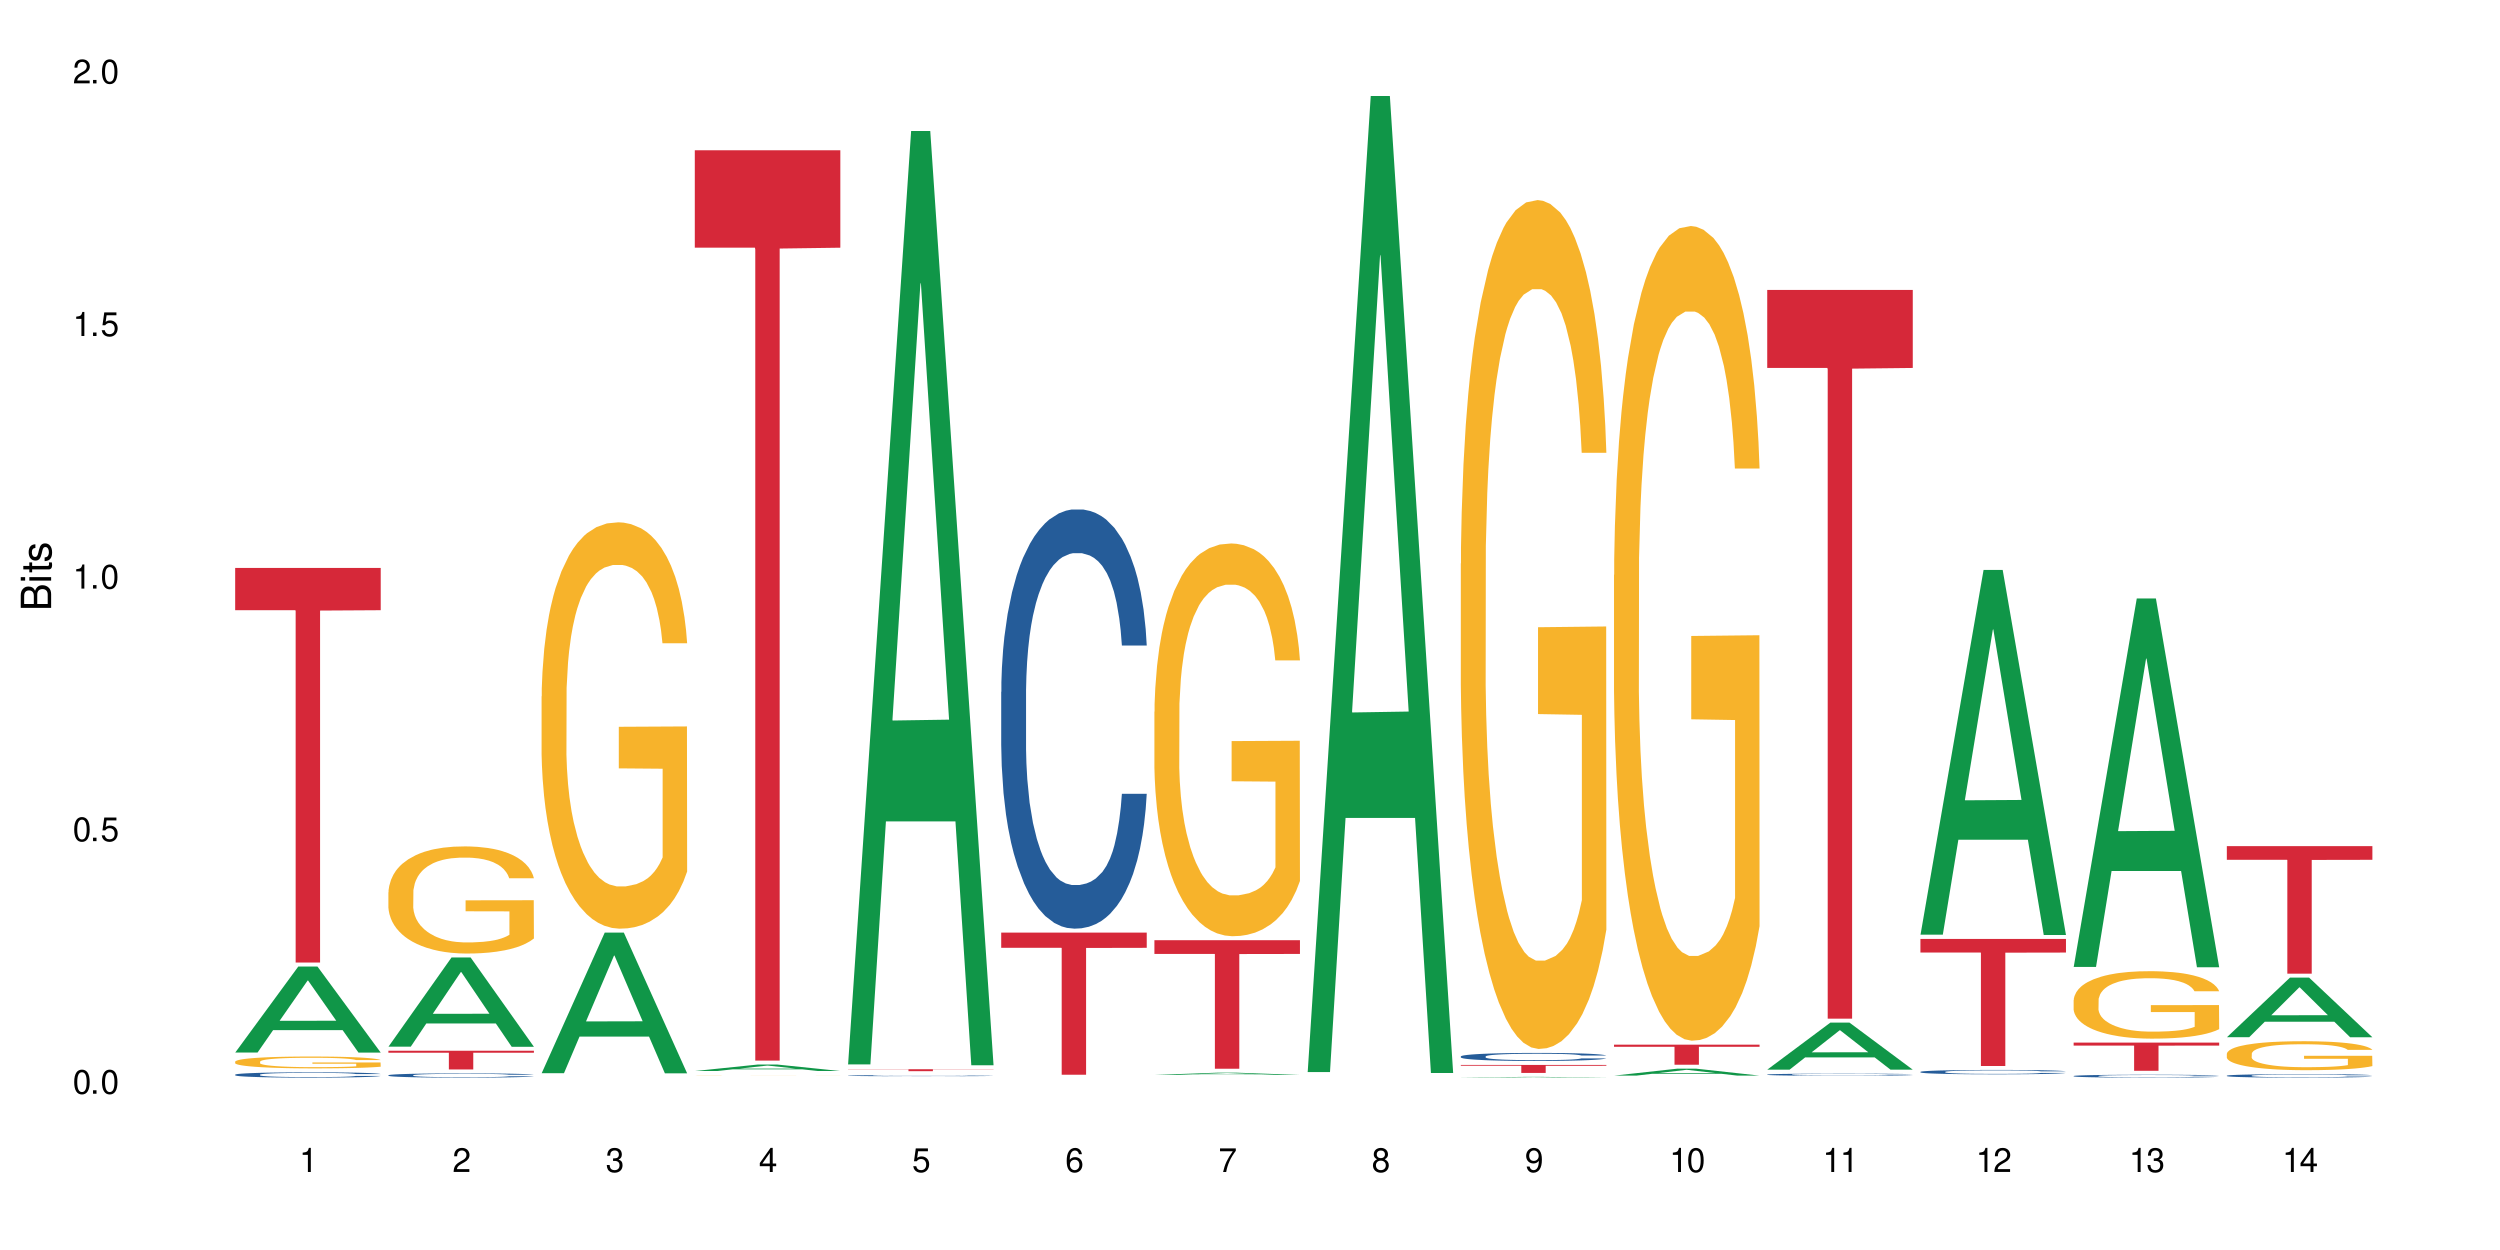 <?xml version="1.0" encoding="UTF-8"?>
<svg xmlns="http://www.w3.org/2000/svg" xmlns:xlink="http://www.w3.org/1999/xlink" width="720" height="360" viewBox="0 0 720 360">
<defs>
<g>
<g id="glyph-0-0">
</g>
<g id="glyph-0-1">
<path d="M 2.641 -6.938 C 2 -6.938 1.422 -6.656 1.078 -6.172 C 0.641 -5.562 0.406 -4.641 0.406 -3.359 C 0.406 -1.016 1.188 0.219 2.641 0.219 C 4.078 0.219 4.859 -1.016 4.859 -3.297 C 4.859 -4.641 4.656 -5.547 4.203 -6.172 C 3.844 -6.656 3.281 -6.938 2.641 -6.938 Z M 2.641 -6.188 C 3.547 -6.188 4 -5.25 4 -3.375 C 4 -1.406 3.562 -0.484 2.625 -0.484 C 1.734 -0.484 1.281 -1.438 1.281 -3.344 C 1.281 -5.25 1.734 -6.188 2.641 -6.188 Z M 2.641 -6.188 "/>
</g>
<g id="glyph-0-2">
<path d="M 1.828 -1 L 0.828 -1 L 0.828 0 L 1.828 0 Z M 1.828 -1 "/>
</g>
<g id="glyph-0-3">
<path d="M 4.562 -6.797 L 1.062 -6.797 L 0.547 -3.094 L 1.328 -3.094 C 1.719 -3.562 2.047 -3.734 2.578 -3.734 C 3.484 -3.734 4.062 -3.109 4.062 -2.094 C 4.062 -1.125 3.484 -0.531 2.578 -0.531 C 1.828 -0.531 1.375 -0.906 1.188 -1.672 L 0.328 -1.672 C 0.453 -1.109 0.547 -0.844 0.75 -0.594 C 1.125 -0.078 1.828 0.219 2.594 0.219 C 3.969 0.219 4.922 -0.781 4.922 -2.219 C 4.922 -3.562 4.031 -4.484 2.719 -4.484 C 2.25 -4.484 1.859 -4.359 1.469 -4.062 L 1.734 -5.969 L 4.562 -5.969 Z M 4.562 -6.797 "/>
</g>
<g id="glyph-0-4">
<path d="M 2.484 -4.938 L 2.484 0 L 3.328 0 L 3.328 -6.938 L 2.766 -6.938 C 2.469 -5.875 2.281 -5.734 0.984 -5.562 L 0.984 -4.938 Z M 2.484 -4.938 "/>
</g>
<g id="glyph-0-5">
<path d="M 4.859 -0.828 L 1.281 -0.828 C 1.359 -1.406 1.672 -1.781 2.5 -2.281 L 3.469 -2.828 C 4.406 -3.344 4.906 -4.062 4.906 -4.906 C 4.906 -5.484 4.672 -6.031 4.266 -6.406 C 3.859 -6.766 3.375 -6.938 2.719 -6.938 C 1.859 -6.938 1.219 -6.625 0.844 -6.031 C 0.609 -5.672 0.5 -5.234 0.484 -4.531 L 1.328 -4.531 C 1.359 -5.016 1.406 -5.281 1.531 -5.516 C 1.75 -5.938 2.188 -6.203 2.703 -6.203 C 3.469 -6.203 4.031 -5.641 4.031 -4.891 C 4.031 -4.344 3.719 -3.859 3.125 -3.516 L 2.234 -3 C 0.812 -2.172 0.406 -1.531 0.328 -0.016 L 4.859 -0.016 Z M 4.859 -0.828 "/>
</g>
<g id="glyph-0-6">
<path d="M 2.125 -3.188 L 2.578 -3.188 C 3.5 -3.188 3.984 -2.766 3.984 -1.922 C 3.984 -1.062 3.469 -0.531 2.594 -0.531 C 1.656 -0.531 1.203 -1 1.156 -2.016 L 0.312 -2.016 C 0.344 -1.453 0.438 -1.094 0.609 -0.781 C 0.953 -0.109 1.625 0.219 2.547 0.219 C 3.953 0.219 4.859 -0.625 4.859 -1.938 C 4.859 -2.828 4.516 -3.297 3.703 -3.594 C 4.344 -3.844 4.656 -4.328 4.656 -5.031 C 4.656 -6.219 3.875 -6.938 2.578 -6.938 C 1.203 -6.938 0.484 -6.172 0.453 -4.703 L 1.297 -4.703 C 1.312 -5.125 1.344 -5.359 1.453 -5.578 C 1.641 -5.969 2.062 -6.203 2.594 -6.203 C 3.344 -6.203 3.797 -5.75 3.797 -5 C 3.797 -4.516 3.609 -4.219 3.25 -4.047 C 3.016 -3.953 2.703 -3.922 2.125 -3.906 Z M 2.125 -3.188 "/>
</g>
<g id="glyph-0-7">
<path d="M 3.141 -1.672 L 3.141 0 L 3.984 0 L 3.984 -1.672 L 4.984 -1.672 L 4.984 -2.438 L 3.984 -2.438 L 3.984 -6.938 L 3.359 -6.938 L 0.266 -2.578 L 0.266 -1.672 Z M 3.141 -2.438 L 1 -2.438 L 3.141 -5.5 Z M 3.141 -2.438 "/>
</g>
<g id="glyph-0-8">
<path d="M 4.781 -5.125 C 4.609 -6.266 3.891 -6.938 2.844 -6.938 C 2.094 -6.938 1.422 -6.578 1.031 -5.953 C 0.594 -5.266 0.406 -4.422 0.406 -3.172 C 0.406 -2 0.578 -1.25 0.984 -0.641 C 1.359 -0.078 1.953 0.219 2.703 0.219 C 3.984 0.219 4.922 -0.75 4.922 -2.094 C 4.922 -3.375 4.062 -4.281 2.844 -4.281 C 2.172 -4.281 1.641 -4.031 1.281 -3.516 C 1.281 -5.234 1.828 -6.188 2.797 -6.188 C 3.391 -6.188 3.797 -5.797 3.938 -5.125 Z M 2.734 -3.531 C 3.547 -3.531 4.062 -2.953 4.062 -2.031 C 4.062 -1.156 3.484 -0.531 2.703 -0.531 C 1.922 -0.531 1.328 -1.188 1.328 -2.078 C 1.328 -2.938 1.906 -3.531 2.734 -3.531 Z M 2.734 -3.531 "/>
</g>
<g id="glyph-0-9">
<path d="M 4.984 -6.797 L 0.438 -6.797 L 0.438 -5.969 L 4.109 -5.969 C 2.5 -3.656 1.828 -2.234 1.328 0 L 2.219 0 C 2.594 -2.172 3.453 -4.047 4.984 -6.094 Z M 4.984 -6.797 "/>
</g>
<g id="glyph-0-10">
<path d="M 3.75 -3.656 C 4.469 -4.094 4.688 -4.438 4.688 -5.078 C 4.688 -6.172 3.844 -6.938 2.641 -6.938 C 1.438 -6.938 0.594 -6.172 0.594 -5.094 C 0.594 -4.438 0.812 -4.094 1.516 -3.656 C 0.734 -3.266 0.359 -2.703 0.359 -1.922 C 0.359 -0.656 1.281 0.219 2.641 0.219 C 3.984 0.219 4.922 -0.656 4.922 -1.922 C 4.922 -2.703 4.531 -3.266 3.75 -3.656 Z M 2.641 -6.188 C 3.359 -6.188 3.812 -5.75 3.812 -5.062 C 3.812 -4.406 3.344 -3.984 2.641 -3.984 C 1.922 -3.984 1.453 -4.406 1.453 -5.078 C 1.453 -5.75 1.922 -6.188 2.641 -6.188 Z M 2.641 -3.266 C 3.484 -3.266 4.062 -2.719 4.062 -1.906 C 4.062 -1.078 3.484 -0.531 2.625 -0.531 C 1.797 -0.531 1.219 -1.094 1.219 -1.906 C 1.219 -2.719 1.781 -3.266 2.641 -3.266 Z M 2.641 -3.266 "/>
</g>
<g id="glyph-0-11">
<path d="M 0.516 -1.578 C 0.672 -0.453 1.406 0.219 2.438 0.219 C 3.188 0.219 3.859 -0.141 4.266 -0.766 C 4.688 -1.453 4.891 -2.297 4.891 -3.547 C 4.891 -4.719 4.703 -5.453 4.312 -6.078 C 3.938 -6.641 3.344 -6.938 2.594 -6.938 C 1.297 -6.938 0.359 -5.969 0.359 -4.625 C 0.359 -3.344 1.234 -2.453 2.453 -2.453 C 3.094 -2.453 3.578 -2.672 4.016 -3.203 C 4 -1.484 3.469 -0.531 2.5 -0.531 C 1.906 -0.531 1.484 -0.906 1.359 -1.578 Z M 2.578 -6.203 C 3.375 -6.203 3.969 -5.531 3.969 -4.641 C 3.969 -3.797 3.391 -3.188 2.547 -3.188 C 1.734 -3.188 1.234 -3.766 1.234 -4.688 C 1.234 -5.562 1.797 -6.203 2.578 -6.203 Z M 2.578 -6.203 "/>
</g>
<g id="glyph-1-0">
</g>
<g id="glyph-1-1">
<path d="M 0 -0.953 L 0 -4.891 C 0 -5.719 -0.234 -6.344 -0.734 -6.797 C -1.188 -7.234 -1.812 -7.469 -2.5 -7.469 C -3.547 -7.469 -4.188 -7 -4.625 -5.875 C -4.984 -6.688 -5.625 -7.094 -6.531 -7.094 C -7.172 -7.094 -7.734 -6.859 -8.141 -6.391 C -8.562 -5.922 -8.75 -5.344 -8.75 -4.5 L -8.75 -0.953 Z M -4.984 -2.062 L -7.766 -2.062 L -7.766 -4.219 C -7.766 -4.844 -7.688 -5.203 -7.453 -5.5 C -7.219 -5.812 -6.859 -5.969 -6.375 -5.969 C -5.891 -5.969 -5.531 -5.812 -5.297 -5.5 C -5.062 -5.203 -4.984 -4.844 -4.984 -4.219 Z M -0.984 -2.062 L -4 -2.062 L -4 -4.781 C -4 -5.766 -3.438 -6.359 -2.484 -6.359 C -1.547 -6.359 -0.984 -5.766 -0.984 -4.781 Z M -0.984 -2.062 "/>
</g>
<g id="glyph-1-2">
<path d="M -6.281 -1.797 L -6.281 -0.797 L 0 -0.797 L 0 -1.797 Z M -8.75 -1.797 L -8.75 -0.797 L -7.484 -0.797 L -7.484 -1.797 Z M -8.75 -1.797 "/>
</g>
<g id="glyph-1-3">
<path d="M -6.281 -3.047 L -6.281 -2.016 L -8.016 -2.016 L -8.016 -1.016 L -6.281 -1.016 L -6.281 -0.172 L -5.469 -0.172 L -5.469 -1.016 L -0.719 -1.016 C -0.078 -1.016 0.281 -1.453 0.281 -2.234 C 0.281 -2.5 0.25 -2.719 0.188 -3.047 L -0.641 -3.047 C -0.609 -2.906 -0.594 -2.766 -0.594 -2.562 C -0.594 -2.141 -0.719 -2.016 -1.156 -2.016 L -5.469 -2.016 L -5.469 -3.047 Z M -6.281 -3.047 "/>
</g>
<g id="glyph-1-4">
<path d="M -4.531 -5.25 C -5.766 -5.25 -6.469 -4.422 -6.469 -2.969 C -6.469 -1.516 -5.719 -0.562 -4.547 -0.562 C -3.562 -0.562 -3.094 -1.062 -2.734 -2.562 L -2.516 -3.484 C -2.344 -4.188 -2.094 -4.469 -1.641 -4.469 C -1.047 -4.469 -0.641 -3.875 -0.641 -3 C -0.641 -2.453 -0.797 -2 -1.062 -1.75 C -1.25 -1.594 -1.422 -1.531 -1.875 -1.469 L -1.875 -0.406 C -0.422 -0.453 0.281 -1.266 0.281 -2.922 C 0.281 -4.5 -0.5 -5.516 -1.719 -5.516 C -2.656 -5.516 -3.172 -4.984 -3.469 -3.734 L -3.703 -2.766 C -3.891 -1.953 -4.156 -1.609 -4.594 -1.609 C -5.188 -1.609 -5.547 -2.125 -5.547 -2.938 C -5.547 -3.75 -5.203 -4.172 -4.531 -4.203 Z M -4.531 -5.25 "/>
</g>
</g>
</defs>
<rect x="-72" y="-36" width="864" height="432" fill="rgb(100%, 100%, 100%)" fill-opacity="1"/>
<path fill-rule="nonzero" fill="rgb(6.275%, 58.824%, 28.235%)" fill-opacity="1" d="M 67.73 303.121 L 67.777 303.102 L 85.914 278.352 L 91.422 278.352 L 109.648 303.145 L 103.242 303.145 L 98.676 296.676 L 78.656 296.676 L 74.18 303.121 L 67.73 303.121 L 80.582 293.996 L 96.84 293.973 L 88.734 282.402 L 88.645 282.379 L 88.555 282.449 L 80.539 293.973 L 80.582 293.996 Z M 67.73 303.121 "/>
<path fill-rule="nonzero" fill="rgb(14.51%, 36.078%, 60%)" fill-opacity="1" d="M 67.73 309.496 L 67.781 309.496 L 67.781 309.461 L 67.934 309.406 L 68.293 309.34 L 68.652 309.293 L 69.57 309.211 L 70.848 309.133 L 72.18 309.07 L 73.148 309.035 L 74.02 309.004 L 76.012 308.953 L 77.289 308.926 L 78.672 308.902 L 80.355 308.879 L 81.582 308.867 L 84.344 308.844 L 86.391 308.832 L 87.973 308.828 L 91.398 308.828 L 93.441 308.836 L 94.926 308.84 L 96.562 308.852 L 97.941 308.867 L 100.344 308.895 L 102.492 308.934 L 103.461 308.957 L 104.996 309 L 106.172 309.043 L 106.988 309.078 L 107.91 309.133 L 108.727 309.195 L 109.34 309.266 L 109.648 309.324 L 102.492 309.324 L 102.133 309.27 L 101.723 309.227 L 100.957 309.168 L 100.191 309.129 L 99.117 309.09 L 98.145 309.062 L 96.816 309.035 L 95.641 309.02 L 94.414 309.004 L 93.238 308.996 L 90.988 308.988 L 88.383 308.988 L 87.41 308.992 L 85.418 309.004 L 84.344 309.012 L 82.812 309.031 L 81.738 309.051 L 80.461 309.078 L 79.59 309.102 L 78.516 309.137 L 77.75 309.172 L 76.883 309.219 L 76.371 309.25 L 75.91 309.293 L 75.5 309.336 L 75.195 309.387 L 74.988 309.438 L 74.887 309.488 L 74.887 309.707 L 74.988 309.758 L 75.246 309.816 L 75.91 309.898 L 76.883 309.973 L 78.004 310.035 L 79.078 310.074 L 79.691 310.094 L 80.512 310.117 L 81.789 310.145 L 83.629 310.172 L 84.703 310.184 L 86.34 310.195 L 88.023 310.203 L 90.273 310.203 L 92.27 310.195 L 93.598 310.188 L 94.977 310.176 L 96.867 310.152 L 98.043 310.133 L 99.066 310.105 L 99.832 310.078 L 100.344 310.055 L 101.109 310.012 L 101.723 309.965 L 102.184 309.914 L 102.492 309.867 L 109.648 309.867 L 109.34 309.926 L 108.883 309.98 L 108.422 310.02 L 107.707 310.066 L 106.887 310.113 L 105.711 310.16 L 104.742 310.191 L 103.461 310.227 L 102.285 310.254 L 101.008 310.277 L 99.117 310.305 L 97.891 310.32 L 96.562 310.332 L 94.977 310.344 L 92.984 310.355 L 90.836 310.359 L 86.695 310.359 L 85.109 310.352 L 83.016 310.34 L 80.41 310.316 L 78.516 310.289 L 77.035 310.262 L 75.758 310.234 L 74.324 310.195 L 72.484 310.133 L 71.359 310.086 L 70.594 310.047 L 69.723 309.992 L 69.109 309.945 L 68.395 309.867 L 67.883 309.766 L 67.73 309.688 Z M 67.73 309.496 "/>
<path fill-rule="nonzero" fill="rgb(96.863%, 70.196%, 16.863%)" fill-opacity="1" d="M 67.73 305.742 L 67.781 305.738 L 67.781 305.676 L 67.988 305.539 L 68.496 305.344 L 69.164 305.184 L 69.879 305.062 L 70.34 304.996 L 71.105 304.902 L 71.77 304.832 L 73.457 304.691 L 75.602 304.562 L 76.777 304.508 L 78.109 304.453 L 80 304.395 L 80.867 304.371 L 83.527 304.32 L 86.543 304.289 L 89.863 304.281 L 91.398 304.285 L 93.496 304.297 L 96.355 304.332 L 97.992 304.363 L 99.27 304.395 L 100.602 304.434 L 102.234 304.496 L 103.77 304.57 L 104.996 304.645 L 106.223 304.738 L 107.246 304.84 L 108.113 304.949 L 108.883 305.078 L 109.34 305.188 L 109.648 305.297 L 102.543 305.297 L 102.133 305.188 L 101.672 305.105 L 100.906 305 L 100.141 304.926 L 99.375 304.867 L 97.941 304.785 L 96.715 304.738 L 95.18 304.691 L 93.699 304.664 L 92.012 304.645 L 90.988 304.641 L 88.281 304.641 L 85.828 304.66 L 84.395 304.688 L 83.375 304.711 L 81.941 304.758 L 81.074 304.797 L 80.562 304.82 L 79.027 304.918 L 78.004 305.004 L 77.445 305.062 L 76.727 305.156 L 76.215 305.242 L 75.652 305.367 L 75.348 305.461 L 74.938 305.672 L 74.887 306.23 L 75.039 306.352 L 75.348 306.477 L 75.758 306.59 L 76.371 306.711 L 76.984 306.801 L 78.059 306.922 L 78.977 307 L 79.691 307.055 L 81.074 307.141 L 81.637 307.168 L 82.965 307.223 L 84.344 307.266 L 86.031 307.305 L 87.309 307.324 L 89.355 307.34 L 91.961 307.34 L 95.027 307.32 L 96.969 307.293 L 98.301 307.27 L 99.168 307.25 L 100.242 307.215 L 101.008 307.184 L 101.723 307.148 L 102.594 307.094 L 102.594 306.352 L 89.969 306.348 L 89.969 306 L 109.598 305.996 L 109.648 307.215 L 108.574 307.297 L 107.246 307.379 L 105.969 307.441 L 104.637 307.496 L 102.746 307.555 L 101.215 307.59 L 98.863 307.633 L 96.715 307.664 L 94.465 307.68 L 92.473 307.691 L 90.121 307.695 L 88.023 307.688 L 85.777 307.668 L 83.988 307.645 L 82.352 307.613 L 80.715 307.57 L 78.672 307.508 L 77.34 307.453 L 75.961 307.387 L 74.582 307.309 L 73.355 307.227 L 72.535 307.16 L 71.719 307.086 L 70.848 306.992 L 70.031 306.887 L 69.418 306.789 L 68.855 306.68 L 68.445 306.578 L 68.039 306.438 L 67.832 306.324 L 67.73 306.23 Z M 67.73 305.742 "/>
<path fill-rule="nonzero" fill="rgb(83.922%, 15.686%, 22.353%)" fill-opacity="1" d="M 67.73 163.574 L 109.648 163.574 L 109.648 175.738 L 92.18 175.844 L 92.18 277.219 L 85.148 277.219 L 85.148 175.949 L 85.047 175.738 L 67.73 175.738 Z M 67.73 163.574 "/>
<path fill-rule="nonzero" fill="rgb(6.275%, 58.824%, 28.235%)" fill-opacity="1" d="M 111.855 301.445 L 111.898 301.422 L 130.035 275.758 L 135.543 275.758 L 153.77 301.473 L 147.367 301.473 L 142.801 294.758 L 122.781 294.758 L 118.301 301.445 L 111.855 301.445 L 124.707 291.984 L 140.961 291.957 L 132.855 279.957 L 132.766 279.934 L 132.68 280.008 L 124.66 291.957 L 124.707 291.984 Z M 111.855 301.445 "/>
<path fill-rule="nonzero" fill="rgb(14.51%, 36.078%, 60%)" fill-opacity="1" d="M 111.855 309.668 L 111.906 309.668 L 111.906 309.641 L 112.059 309.598 L 112.418 309.543 L 112.773 309.508 L 113.695 309.441 L 114.973 309.375 L 116.301 309.328 L 117.273 309.297 L 118.141 309.273 L 120.137 309.234 L 121.414 309.211 L 122.793 309.191 L 124.48 309.176 L 125.707 309.164 L 128.469 309.145 L 130.512 309.137 L 132.098 309.133 L 135.523 309.133 L 137.566 309.137 L 139.047 309.145 L 140.684 309.152 L 142.066 309.164 L 144.469 309.188 L 146.613 309.219 L 147.586 309.238 L 149.117 309.273 L 150.293 309.305 L 151.113 309.336 L 152.031 309.375 L 152.852 309.426 L 153.465 309.484 L 153.77 309.531 L 146.613 309.531 L 146.258 309.488 L 145.848 309.453 L 145.082 309.406 L 144.312 309.375 L 143.242 309.34 L 142.27 309.32 L 140.941 309.297 L 139.766 309.285 L 138.539 309.273 L 137.363 309.27 L 135.113 309.262 L 132.504 309.262 L 131.535 309.266 L 129.539 309.273 L 128.469 309.281 L 126.934 309.297 L 125.859 309.312 L 124.582 309.332 L 123.715 309.352 L 122.641 309.383 L 121.875 309.406 L 121.004 309.445 L 120.492 309.473 L 120.031 309.504 L 119.625 309.539 L 119.316 309.582 L 119.113 309.621 L 119.012 309.66 L 119.012 309.836 L 119.113 309.875 L 119.367 309.922 L 120.031 309.992 L 121.004 310.051 L 122.129 310.098 L 123.203 310.133 L 123.816 310.148 L 124.633 310.164 L 125.91 310.188 L 127.75 310.211 L 128.824 310.219 L 130.461 310.23 L 132.148 310.234 L 134.398 310.234 L 136.391 310.23 L 137.719 310.223 L 139.102 310.215 L 140.992 310.195 L 142.168 310.176 L 143.188 310.156 L 143.957 310.133 L 144.469 310.117 L 145.234 310.082 L 145.848 310.043 L 146.309 310.004 L 146.613 309.965 L 153.77 309.965 L 153.465 310.012 L 153.004 310.055 L 152.543 310.086 L 151.828 310.125 L 151.012 310.16 L 149.836 310.199 L 148.863 310.227 L 147.586 310.254 L 146.41 310.277 L 145.133 310.293 L 143.242 310.316 L 142.012 310.328 L 140.684 310.34 L 139.102 310.348 L 137.105 310.355 L 134.961 310.359 L 130.82 310.359 L 129.234 310.355 L 127.137 310.344 L 124.531 310.324 L 122.641 310.301 L 121.156 310.281 L 119.879 310.258 L 118.449 310.23 L 116.609 310.18 L 115.484 310.141 L 114.715 310.109 L 113.848 310.066 L 113.234 310.027 L 112.52 309.965 L 112.008 309.883 L 111.855 309.824 Z M 111.855 309.668 "/>
<path fill-rule="nonzero" fill="rgb(96.863%, 70.196%, 16.863%)" fill-opacity="1" d="M 111.855 256.98 L 111.906 256.953 L 111.906 256.387 L 112.109 255.121 L 112.621 253.371 L 113.285 251.938 L 114 250.809 L 114.461 250.215 L 115.227 249.371 L 115.891 248.75 L 117.578 247.484 L 119.727 246.301 L 120.902 245.793 L 122.23 245.312 L 124.121 244.777 L 124.992 244.582 L 127.648 244.129 L 130.664 243.848 L 133.988 243.762 L 135.523 243.793 L 137.617 243.902 L 140.48 244.215 L 142.117 244.496 L 143.395 244.777 L 144.723 245.145 L 146.359 245.707 L 147.891 246.383 L 149.117 247.059 L 150.348 247.906 L 151.367 248.809 L 152.238 249.793 L 153.004 250.977 L 153.465 251.965 L 153.77 252.949 L 146.664 252.949 L 146.258 251.965 L 145.797 251.203 L 145.031 250.273 L 144.262 249.598 L 143.496 249.062 L 142.066 248.328 L 140.84 247.879 L 139.305 247.484 L 137.82 247.23 L 136.137 247.059 L 135.113 247.004 L 132.402 247.004 L 129.949 247.199 L 128.52 247.426 L 127.496 247.652 L 126.066 248.074 L 125.195 248.414 L 124.684 248.637 L 123.152 249.512 L 122.129 250.301 L 121.566 250.836 L 120.852 251.684 L 120.34 252.441 L 119.777 253.57 L 119.469 254.414 L 119.062 256.332 L 119.012 261.406 L 119.164 262.477 L 119.469 263.633 L 119.879 264.645 L 120.492 265.715 L 121.105 266.535 L 122.18 267.633 L 123.102 268.367 L 123.816 268.844 L 125.195 269.605 L 125.758 269.859 L 127.086 270.367 L 128.469 270.762 L 130.152 271.098 L 131.434 271.27 L 133.477 271.41 L 136.082 271.41 L 139.152 271.242 L 141.094 271.016 L 142.422 270.789 L 143.293 270.594 L 144.363 270.281 L 145.133 270 L 145.848 269.691 L 146.715 269.211 L 146.715 262.477 L 134.09 262.449 L 134.09 259.293 L 153.719 259.262 L 153.77 270.281 L 152.699 271.043 L 151.367 271.777 L 150.09 272.34 L 148.762 272.82 L 146.871 273.355 L 145.336 273.691 L 142.984 274.086 L 140.84 274.34 L 138.59 274.508 L 136.594 274.594 L 134.242 274.621 L 132.148 274.566 L 129.898 274.398 L 128.109 274.172 L 126.473 273.891 L 124.84 273.523 L 122.793 272.93 L 121.465 272.453 L 120.082 271.859 L 118.703 271.156 L 117.477 270.395 L 116.66 269.805 L 115.84 269.125 L 114.973 268.281 L 114.152 267.324 L 113.539 266.449 L 112.98 265.465 L 112.57 264.531 L 112.16 263.266 L 111.957 262.25 L 111.855 261.375 Z M 111.855 256.98 "/>
<path fill-rule="nonzero" fill="rgb(83.922%, 15.686%, 22.353%)" fill-opacity="1" d="M 111.855 302.605 L 153.77 302.605 L 153.77 303.184 L 136.301 303.188 L 136.301 308 L 129.273 308 L 129.273 303.195 L 129.172 303.184 L 111.855 303.184 Z M 111.855 302.605 "/>
<path fill-rule="nonzero" fill="rgb(6.275%, 58.824%, 28.235%)" fill-opacity="1" d="M 155.977 309.086 L 156.023 309.047 L 174.16 268.598 L 179.668 268.598 L 197.895 309.121 L 191.488 309.121 L 186.922 298.543 L 166.902 298.543 L 162.426 309.086 L 155.977 309.086 L 168.828 294.168 L 185.086 294.129 L 176.98 275.219 L 176.891 275.18 L 176.801 275.293 L 168.785 294.129 L 168.828 294.168 Z M 155.977 309.086 "/>
<path fill-rule="nonzero" fill="rgb(96.863%, 70.196%, 16.863%)" fill-opacity="1" d="M 155.977 200.551 L 156.027 200.445 L 156.027 198.309 L 156.234 193.496 L 156.742 186.871 L 157.41 181.418 L 158.125 177.145 L 158.582 174.898 L 159.352 171.691 L 160.016 169.34 L 161.703 164.531 L 163.848 160.043 L 165.023 158.117 L 166.355 156.301 L 168.246 154.27 L 169.113 153.523 L 171.773 151.812 L 174.789 150.742 L 178.109 150.422 L 179.645 150.527 L 181.742 150.957 L 184.602 152.133 L 186.238 153.199 L 187.516 154.27 L 188.848 155.66 L 190.48 157.797 L 192.016 160.363 L 193.242 162.926 L 194.469 166.133 L 195.492 169.555 L 196.359 173.297 L 197.129 177.785 L 197.586 181.527 L 197.895 185.266 L 190.789 185.266 L 190.379 181.527 L 189.918 178.641 L 189.152 175.113 L 188.387 172.547 L 187.617 170.516 L 186.188 167.738 L 184.961 166.027 L 183.426 164.531 L 181.945 163.57 L 180.258 162.926 L 179.234 162.715 L 176.527 162.715 L 174.074 163.461 L 172.641 164.316 L 171.617 165.172 L 170.188 166.777 L 169.32 168.059 L 168.809 168.914 L 167.273 172.227 L 166.25 175.219 L 165.688 177.25 L 164.973 180.457 L 164.461 183.344 L 163.898 187.617 L 163.594 190.824 L 163.184 198.094 L 163.133 217.332 L 163.285 221.395 L 163.594 225.777 L 164.004 229.625 L 164.617 233.688 L 165.23 236.785 L 166.305 240.953 L 167.223 243.734 L 167.938 245.551 L 169.32 248.438 L 169.883 249.398 L 171.211 251.32 L 172.59 252.82 L 174.277 254.102 L 175.555 254.742 L 177.602 255.277 L 180.207 255.277 L 183.273 254.637 L 185.215 253.781 L 186.547 252.926 L 187.414 252.176 L 188.488 251 L 189.254 249.934 L 189.969 248.758 L 190.84 246.941 L 190.84 221.395 L 178.215 221.289 L 178.215 209.316 L 197.844 209.211 L 197.895 251 L 196.82 253.887 L 195.492 256.668 L 194.215 258.805 L 192.883 260.621 L 190.992 262.652 L 189.461 263.934 L 187.109 265.43 L 184.961 266.395 L 182.711 267.035 L 180.719 267.355 L 178.367 267.461 L 176.27 267.246 L 174.023 266.605 L 172.234 265.75 L 170.598 264.684 L 168.961 263.293 L 166.918 261.047 L 165.586 259.23 L 164.207 256.988 L 162.828 254.316 L 161.602 251.43 L 160.781 249.184 L 159.965 246.617 L 159.094 243.414 L 158.277 239.777 L 157.664 236.465 L 157.102 232.723 L 156.691 229.195 L 156.285 224.387 L 156.078 220.539 L 155.977 217.227 Z M 155.977 200.551 "/>
<path fill-rule="nonzero" fill="rgb(6.275%, 58.824%, 28.235%)" fill-opacity="1" d="M 200.102 308.457 L 200.145 308.453 L 218.281 306.582 L 223.789 306.582 L 242.016 308.457 L 235.613 308.457 L 231.047 307.969 L 211.027 307.969 L 206.547 308.457 L 200.102 308.457 L 212.953 307.766 L 229.207 307.762 L 221.102 306.887 L 221.012 306.887 L 220.926 306.891 L 212.906 307.762 L 212.953 307.766 Z M 200.102 308.457 "/>
<path fill-rule="nonzero" fill="rgb(96.863%, 70.196%, 16.863%)" fill-opacity="1" d="M 200.102 309.617 L 200.152 309.617 L 200.355 309.613 L 200.867 309.609 L 201.531 309.609 L 202.246 309.605 L 202.707 309.605 L 203.473 309.602 L 205.824 309.602 L 207.973 309.598 L 210.477 309.598 L 212.367 309.594 L 231.641 309.594 L 232.969 309.598 L 237.363 309.598 L 238.594 309.602 L 239.613 309.602 L 240.484 309.605 L 241.25 309.605 L 241.711 309.609 L 242.016 309.609 L 234.504 309.609 L 234.043 309.605 L 232.508 309.605 L 231.742 309.602 L 227.551 309.602 L 226.066 309.598 L 218.195 309.598 L 216.766 309.602 L 212.93 309.602 L 211.398 309.605 L 209.098 309.605 L 208.586 309.609 L 208.023 309.609 L 207.715 309.613 L 207.309 309.617 L 207.258 309.625 L 207.41 309.625 L 207.715 309.629 L 208.125 309.629 L 208.738 309.633 L 209.352 309.633 L 210.426 309.637 L 213.441 309.637 L 214.004 309.641 L 234.094 309.641 L 234.961 309.637 L 234.961 309.625 L 222.336 309.625 L 222.336 309.621 L 241.965 309.621 L 242.016 309.641 L 239.613 309.641 L 238.336 309.645 L 231.23 309.645 L 229.082 309.648 L 216.355 309.648 L 214.719 309.645 L 209.711 309.645 L 208.328 309.641 L 204.906 309.641 L 204.086 309.637 L 203.219 309.637 L 202.398 309.633 L 201.223 309.633 L 200.816 309.629 L 200.406 309.629 L 200.203 309.625 L 200.102 309.625 Z M 200.102 309.617 "/>
<path fill-rule="nonzero" fill="rgb(83.922%, 15.686%, 22.353%)" fill-opacity="1" d="M 200.102 43.273 L 242.016 43.273 L 242.016 71.336 L 224.547 71.582 L 224.547 305.445 L 217.52 305.445 L 217.52 71.828 L 217.418 71.336 L 200.102 71.336 Z M 200.102 43.273 "/>
<path fill-rule="nonzero" fill="rgb(6.275%, 58.824%, 28.235%)" fill-opacity="1" d="M 244.223 306.547 L 244.27 306.297 L 262.406 37.73 L 267.914 37.73 L 286.141 306.801 L 279.734 306.801 L 275.168 236.562 L 255.148 236.562 L 250.672 306.547 L 244.223 306.547 L 257.074 207.508 L 273.332 207.258 L 265.227 81.691 L 265.137 81.438 L 265.047 82.195 L 257.031 207.258 L 257.074 207.508 Z M 244.223 306.547 "/>
<path fill-rule="nonzero" fill="rgb(14.51%, 36.078%, 60%)" fill-opacity="1" d="M 244.223 309.773 L 244.273 309.773 L 244.273 309.766 L 244.426 309.758 L 244.785 309.742 L 245.145 309.734 L 246.062 309.715 L 247.34 309.699 L 248.672 309.688 L 249.641 309.68 L 250.512 309.672 L 252.504 309.66 L 253.781 309.656 L 255.164 309.652 L 256.848 309.645 L 258.074 309.645 L 260.836 309.637 L 271.418 309.637 L 273.055 309.641 L 274.434 309.645 L 276.836 309.648 L 278.984 309.656 L 279.953 309.66 L 281.488 309.672 L 282.664 309.68 L 283.48 309.688 L 284.402 309.699 L 285.219 309.711 L 285.832 309.727 L 286.141 309.738 L 278.984 309.738 L 278.625 309.727 L 278.215 309.719 L 277.449 309.707 L 276.684 309.699 L 275.609 309.688 L 274.637 309.684 L 273.309 309.68 L 272.133 309.676 L 270.906 309.672 L 269.73 309.672 L 267.48 309.668 L 263.902 309.668 L 261.91 309.672 L 260.836 309.672 L 259.305 309.676 L 258.23 309.68 L 256.953 309.688 L 256.082 309.691 L 255.008 309.699 L 254.242 309.707 L 253.371 309.715 L 252.863 309.723 L 252.402 309.73 L 251.992 309.742 L 251.688 309.75 L 251.48 309.762 L 251.379 309.773 L 251.379 309.82 L 251.48 309.828 L 251.738 309.844 L 252.402 309.859 L 253.371 309.875 L 254.496 309.887 L 255.57 309.895 L 256.184 309.902 L 257.004 309.906 L 258.281 309.91 L 260.121 309.918 L 261.195 309.918 L 262.828 309.922 L 270.09 309.922 L 271.469 309.918 L 273.359 309.914 L 274.535 309.906 L 275.559 309.902 L 276.324 309.898 L 276.836 309.891 L 277.602 309.883 L 278.215 309.875 L 278.676 309.863 L 278.984 309.852 L 286.141 309.852 L 285.832 309.863 L 285.371 309.875 L 284.914 309.883 L 284.195 309.895 L 283.379 309.902 L 282.203 309.914 L 281.23 309.922 L 279.953 309.93 L 278.777 309.934 L 277.5 309.938 L 275.609 309.945 L 274.383 309.949 L 273.055 309.949 L 271.469 309.953 L 269.477 309.953 L 267.328 309.957 L 263.188 309.957 L 261.602 309.953 L 259.508 309.953 L 256.898 309.945 L 255.008 309.941 L 253.527 309.934 L 252.25 309.93 L 250.816 309.922 L 248.977 309.91 L 247.852 309.898 L 247.086 309.891 L 246.215 309.879 L 245.602 309.867 L 244.887 309.852 L 244.375 309.832 L 244.223 309.816 Z M 244.223 309.773 "/>
<path fill-rule="nonzero" fill="rgb(83.922%, 15.686%, 22.353%)" fill-opacity="1" d="M 244.223 307.938 L 286.141 307.938 L 286.141 307.996 L 268.672 307.996 L 268.672 308.5 L 261.641 308.5 L 261.641 307.996 L 244.223 307.996 Z M 244.223 307.938 "/>
<path fill-rule="nonzero" fill="rgb(14.51%, 36.078%, 60%)" fill-opacity="1" d="M 288.348 199.266 L 288.398 199.156 L 288.398 196.508 L 288.551 192.316 L 288.906 187.02 L 289.266 183.379 L 290.188 176.867 L 291.465 170.578 L 292.793 165.723 L 293.766 162.855 L 294.633 160.648 L 296.629 156.566 L 297.906 154.469 L 299.285 152.594 L 300.973 150.719 L 302.199 149.613 L 304.961 147.848 L 307.004 147.074 L 308.59 146.746 L 312.012 146.746 L 314.059 147.188 L 315.539 147.738 L 317.176 148.621 L 318.559 149.613 L 320.961 152.043 L 323.105 155.129 L 324.078 156.895 L 325.609 160.316 L 326.785 163.625 L 327.605 166.496 L 328.523 170.578 L 329.344 175.543 L 329.957 181.172 L 330.262 185.914 L 323.105 185.914 L 322.75 181.5 L 322.34 178.082 L 321.574 173.559 L 320.805 170.359 L 319.73 167.156 L 318.762 165.062 L 317.434 162.965 L 316.258 161.641 L 315.031 160.648 L 313.855 159.984 L 311.605 159.324 L 308.996 159.324 L 308.027 159.543 L 306.031 160.426 L 304.961 161.199 L 303.426 162.742 L 302.352 164.18 L 301.074 166.387 L 300.207 168.262 L 299.133 171.129 L 298.363 173.668 L 297.496 177.309 L 296.984 180.066 L 296.523 183.156 L 296.117 186.797 L 295.809 190.66 L 295.605 194.742 L 295.504 198.715 L 295.504 215.816 L 295.605 219.789 L 295.859 224.426 L 296.523 231.156 L 297.496 237.004 L 298.621 241.637 L 299.695 244.945 L 300.309 246.492 L 301.125 248.258 L 302.402 250.465 L 304.242 252.672 L 305.316 253.555 L 306.953 254.438 L 308.641 254.879 L 310.891 254.879 L 312.883 254.438 L 314.211 253.883 L 315.594 253 L 317.484 251.125 L 318.66 249.359 L 319.68 247.266 L 320.449 245.168 L 320.961 243.402 L 321.727 239.98 L 322.34 236.23 L 322.801 232.367 L 323.105 228.617 L 330.262 228.617 L 329.957 233.031 L 329.496 237.332 L 329.035 240.535 L 328.32 244.395 L 327.504 247.816 L 326.328 251.68 L 325.355 254.215 L 324.078 256.973 L 322.902 259.07 L 321.625 260.945 L 319.73 263.152 L 318.504 264.258 L 317.176 265.25 L 315.594 266.133 L 313.598 266.906 L 311.453 267.348 L 309.457 267.457 L 307.312 267.234 L 305.727 266.793 L 303.629 265.801 L 301.023 263.816 L 299.133 261.719 L 297.648 259.621 L 296.371 257.414 L 294.941 254.438 L 293.102 249.582 L 291.977 245.828 L 291.207 242.742 L 290.34 238.438 L 289.727 234.574 L 289.012 228.395 L 288.5 220.562 L 288.348 214.492 Z M 288.348 199.266 "/>
<path fill-rule="nonzero" fill="rgb(83.922%, 15.686%, 22.353%)" fill-opacity="1" d="M 288.348 268.59 L 330.262 268.59 L 330.262 272.973 L 312.793 273.012 L 312.793 309.531 L 305.766 309.531 L 305.766 273.051 L 305.664 272.973 L 288.348 272.973 Z M 288.348 268.59 "/>
<path fill-rule="nonzero" fill="rgb(6.275%, 58.824%, 28.235%)" fill-opacity="1" d="M 332.469 309.582 L 332.512 309.582 L 350.652 308.93 L 356.16 308.93 L 374.387 309.582 L 367.98 309.582 L 363.414 309.414 L 343.395 309.414 L 338.918 309.582 L 332.469 309.582 L 345.32 309.344 L 361.578 309.34 L 353.473 309.039 L 353.383 309.035 L 353.293 309.039 L 345.277 309.34 L 345.32 309.344 Z M 332.469 309.582 "/>
<path fill-rule="nonzero" fill="rgb(96.863%, 70.196%, 16.863%)" fill-opacity="1" d="M 332.469 204.965 L 332.52 204.859 L 332.52 202.793 L 332.723 198.145 L 333.234 191.742 L 333.898 186.473 L 334.617 182.34 L 335.074 180.172 L 335.844 177.07 L 336.508 174.801 L 338.195 170.148 L 340.34 165.812 L 341.516 163.953 L 342.848 162.195 L 344.738 160.234 L 345.605 159.508 L 348.266 157.855 L 351.281 156.824 L 354.602 156.516 L 356.137 156.617 L 358.23 157.031 L 361.094 158.168 L 362.73 159.199 L 364.008 160.234 L 365.336 161.574 L 366.973 163.641 L 368.508 166.121 L 369.734 168.602 L 370.961 171.699 L 371.984 175.004 L 372.852 178.621 L 373.617 182.961 L 374.078 186.574 L 374.387 190.191 L 367.281 190.191 L 366.871 186.574 L 366.41 183.785 L 365.645 180.379 L 364.879 177.898 L 364.109 175.934 L 362.68 173.25 L 361.453 171.598 L 359.918 170.148 L 358.438 169.219 L 356.75 168.602 L 355.727 168.395 L 353.02 168.395 L 350.566 169.117 L 349.133 169.945 L 348.109 170.77 L 346.68 172.32 L 345.812 173.559 L 345.301 174.387 L 343.766 177.59 L 342.742 180.48 L 342.18 182.445 L 341.465 185.543 L 340.953 188.332 L 340.391 192.465 L 340.086 195.562 L 339.676 202.59 L 339.625 221.184 L 339.777 225.109 L 340.086 229.344 L 340.496 233.062 L 341.109 236.988 L 341.723 239.984 L 342.793 244.016 L 343.715 246.699 L 344.43 248.457 L 345.812 251.246 L 346.371 252.176 L 347.703 254.035 L 349.082 255.48 L 350.77 256.719 L 352.047 257.34 L 354.094 257.855 L 356.699 257.855 L 359.766 257.238 L 361.707 256.41 L 363.039 255.586 L 363.906 254.859 L 364.98 253.727 L 365.746 252.691 L 366.461 251.555 L 367.332 249.801 L 367.332 225.109 L 354.707 225.004 L 354.707 213.434 L 374.336 213.332 L 374.387 253.727 L 373.312 256.516 L 371.984 259.199 L 370.707 261.266 L 369.375 263.023 L 367.484 264.984 L 365.953 266.227 L 363.602 267.672 L 361.453 268.602 L 359.203 269.219 L 357.211 269.531 L 354.859 269.633 L 352.762 269.426 L 350.512 268.809 L 348.723 267.98 L 347.09 266.949 L 345.453 265.605 L 343.406 263.438 L 342.078 261.68 L 340.699 259.512 L 339.32 256.926 L 338.094 254.137 L 337.273 251.969 L 336.457 249.488 L 335.586 246.391 L 334.77 242.879 L 334.156 239.676 L 333.594 236.059 L 333.184 232.648 L 332.777 228 L 332.57 224.281 L 332.469 221.078 Z M 332.469 204.965 "/>
<path fill-rule="nonzero" fill="rgb(83.922%, 15.686%, 22.353%)" fill-opacity="1" d="M 332.469 270.77 L 374.387 270.77 L 374.387 274.734 L 356.918 274.766 L 356.918 307.797 L 349.887 307.797 L 349.887 274.801 L 349.785 274.734 L 332.469 274.734 Z M 332.469 270.77 "/>
<path fill-rule="nonzero" fill="rgb(6.275%, 58.824%, 28.235%)" fill-opacity="1" d="M 376.594 308.754 L 376.637 308.488 L 394.773 27.656 L 400.281 27.656 L 418.508 309.02 L 412.105 309.02 L 407.535 235.574 L 387.52 235.574 L 383.039 308.754 L 376.594 308.754 L 389.445 205.191 L 405.699 204.926 L 397.594 73.625 L 397.504 73.359 L 397.414 74.152 L 389.398 204.926 L 389.445 205.191 Z M 376.594 308.754 "/>
<path fill-rule="nonzero" fill="rgb(6.275%, 58.824%, 28.235%)" fill-opacity="1" d="M 420.715 310.359 L 420.758 310.359 L 438.898 310.145 L 444.406 310.145 L 462.633 310.359 L 456.227 310.359 L 451.66 310.305 L 431.641 310.305 L 427.164 310.359 L 420.715 310.359 L 433.566 310.281 L 449.824 310.281 L 441.719 310.18 L 441.539 310.18 L 433.523 310.281 L 433.566 310.281 Z M 420.715 310.359 "/>
<path fill-rule="nonzero" fill="rgb(14.51%, 36.078%, 60%)" fill-opacity="1" d="M 420.715 304.25 L 420.766 304.246 L 420.766 304.195 L 420.918 304.117 L 421.277 304.016 L 421.637 303.945 L 422.555 303.82 L 423.832 303.699 L 425.164 303.605 L 426.133 303.551 L 427.004 303.508 L 428.996 303.43 L 430.273 303.391 L 431.652 303.355 L 433.34 303.316 L 434.566 303.297 L 437.328 303.262 L 439.371 303.246 L 440.957 303.242 L 444.383 303.242 L 446.426 303.25 L 447.91 303.262 L 449.547 303.277 L 450.926 303.297 L 453.328 303.344 L 455.477 303.402 L 456.445 303.438 L 457.98 303.5 L 459.156 303.566 L 459.973 303.621 L 460.895 303.699 L 461.711 303.793 L 462.324 303.902 L 462.633 303.992 L 455.477 303.992 L 455.117 303.91 L 454.707 303.844 L 453.941 303.758 L 453.176 303.695 L 452.102 303.633 L 451.129 303.594 L 449.801 303.551 L 448.625 303.527 L 447.398 303.508 L 446.223 303.496 L 443.973 303.484 L 441.367 303.484 L 440.395 303.488 L 438.402 303.504 L 437.328 303.52 L 435.793 303.547 L 434.723 303.574 L 433.441 303.617 L 432.574 303.652 L 431.5 303.711 L 430.734 303.758 L 429.863 303.828 L 429.355 303.883 L 428.895 303.941 L 428.484 304.012 L 428.18 304.086 L 427.973 304.164 L 427.871 304.238 L 427.871 304.566 L 427.973 304.645 L 428.23 304.73 L 428.895 304.863 L 429.863 304.973 L 430.988 305.062 L 432.062 305.125 L 432.676 305.156 L 433.496 305.191 L 434.773 305.23 L 436.613 305.273 L 437.688 305.293 L 439.32 305.309 L 441.008 305.316 L 443.258 305.316 L 445.25 305.309 L 446.582 305.297 L 447.961 305.281 L 449.852 305.246 L 451.027 305.211 L 452.051 305.172 L 452.816 305.129 L 453.328 305.098 L 454.094 305.031 L 454.707 304.957 L 455.168 304.883 L 455.477 304.812 L 462.633 304.812 L 462.324 304.898 L 461.863 304.98 L 461.406 305.043 L 460.688 305.117 L 459.871 305.18 L 458.695 305.254 L 457.723 305.305 L 456.445 305.355 L 455.27 305.398 L 453.992 305.434 L 452.102 305.477 L 450.875 305.496 L 449.547 305.516 L 447.961 305.531 L 445.969 305.547 L 443.82 305.555 L 441.828 305.559 L 439.68 305.555 L 438.094 305.547 L 436 305.527 L 433.391 305.488 L 431.5 305.449 L 430.02 305.406 L 428.742 305.367 L 427.309 305.309 L 425.469 305.215 L 424.344 305.145 L 423.578 305.082 L 422.707 305 L 422.094 304.926 L 421.379 304.809 L 420.867 304.656 L 420.715 304.543 Z M 420.715 304.25 "/>
<path fill-rule="nonzero" fill="rgb(96.863%, 70.196%, 16.863%)" fill-opacity="1" d="M 420.715 162.336 L 420.766 162.113 L 420.766 157.645 L 420.969 147.598 L 421.48 133.754 L 422.145 122.367 L 422.863 113.438 L 423.32 108.75 L 424.09 102.051 L 424.754 97.137 L 426.441 87.09 L 428.586 77.715 L 429.762 73.695 L 431.094 69.898 L 432.984 65.656 L 433.852 64.094 L 436.512 60.52 L 439.527 58.289 L 442.848 57.617 L 444.383 57.84 L 446.477 58.734 L 449.34 61.191 L 450.977 63.422 L 452.254 65.656 L 453.582 68.559 L 455.219 73.023 L 456.754 78.383 L 457.98 83.742 L 459.207 90.441 L 460.23 97.586 L 461.098 105.398 L 461.863 114.777 L 462.324 122.59 L 462.633 130.406 L 455.527 130.406 L 455.117 122.59 L 454.656 116.562 L 453.891 109.195 L 453.125 103.836 L 452.355 99.594 L 450.926 93.789 L 449.699 90.215 L 448.164 87.09 L 446.684 85.082 L 444.996 83.742 L 443.973 83.297 L 441.266 83.297 L 438.812 84.859 L 437.379 86.645 L 436.355 88.43 L 434.926 91.781 L 434.059 94.457 L 433.547 96.246 L 432.012 103.168 L 430.988 109.418 L 430.426 113.66 L 429.711 120.359 L 429.199 126.387 L 428.637 135.32 L 428.332 142.016 L 427.922 157.199 L 427.871 197.391 L 428.023 205.875 L 428.332 215.027 L 428.742 223.066 L 429.355 231.551 L 429.969 238.027 L 431.039 246.734 L 431.961 252.539 L 432.676 256.336 L 434.059 262.363 L 434.617 264.371 L 435.949 268.391 L 437.328 271.516 L 439.016 274.195 L 440.293 275.535 L 442.336 276.652 L 444.945 276.652 L 448.012 275.312 L 449.953 273.527 L 451.285 271.742 L 452.152 270.176 L 453.227 267.723 L 453.992 265.488 L 454.707 263.031 L 455.578 259.238 L 455.578 205.875 L 442.953 205.652 L 442.953 180.645 L 462.582 180.422 L 462.633 267.723 L 461.559 273.75 L 460.23 279.555 L 458.953 284.02 L 457.621 287.816 L 455.73 292.059 L 454.195 294.738 L 451.848 297.863 L 449.699 299.875 L 447.449 301.211 L 445.457 301.883 L 443.105 302.105 L 441.008 301.66 L 438.758 300.32 L 436.969 298.535 L 435.336 296.301 L 433.699 293.398 L 431.652 288.711 L 430.324 284.914 L 428.945 280.227 L 427.566 274.645 L 426.336 268.613 L 425.52 263.926 L 424.703 258.566 L 423.832 251.867 L 423.016 244.277 L 422.402 237.355 L 421.84 229.543 L 421.43 222.172 L 421.023 212.125 L 420.816 204.086 L 420.715 197.164 Z M 420.715 162.336 "/>
<path fill-rule="nonzero" fill="rgb(83.922%, 15.686%, 22.353%)" fill-opacity="1" d="M 420.715 306.695 L 462.633 306.695 L 462.633 306.941 L 445.16 306.945 L 445.16 309.012 L 438.133 309.012 L 438.133 306.945 L 438.031 306.941 L 420.715 306.941 Z M 420.715 306.695 "/>
<path fill-rule="nonzero" fill="rgb(6.275%, 58.824%, 28.235%)" fill-opacity="1" d="M 464.836 309.777 L 464.883 309.773 L 483.02 307.781 L 488.527 307.781 L 506.754 309.777 L 500.352 309.777 L 495.781 309.258 L 475.766 309.258 L 471.285 309.777 L 464.836 309.777 L 477.691 309.043 L 493.945 309.039 L 485.84 308.109 L 485.75 308.105 L 485.66 308.113 L 477.645 309.039 L 477.691 309.043 Z M 464.836 309.777 "/>
<path fill-rule="nonzero" fill="rgb(96.863%, 70.196%, 16.863%)" fill-opacity="1" d="M 464.836 165.586 L 464.891 165.375 L 464.891 161.09 L 465.094 151.445 L 465.605 138.16 L 466.27 127.23 L 466.984 118.66 L 467.445 114.16 L 468.211 107.73 L 468.875 103.02 L 470.562 93.375 L 472.711 84.375 L 473.887 80.52 L 475.215 76.875 L 477.105 72.805 L 477.977 71.305 L 480.633 67.875 L 483.648 65.734 L 486.973 65.09 L 488.504 65.305 L 490.602 66.164 L 493.465 68.52 L 495.102 70.66 L 496.379 72.805 L 497.707 75.59 L 499.344 79.875 L 500.875 85.02 L 502.102 90.16 L 503.328 96.59 L 504.352 103.445 L 505.223 110.945 L 505.988 119.945 L 506.449 127.445 L 506.754 134.945 L 499.648 134.945 L 499.242 127.445 L 498.781 121.66 L 498.012 114.59 L 497.246 109.445 L 496.48 105.375 L 495.047 99.805 L 493.82 96.375 L 492.289 93.375 L 490.805 91.445 L 489.117 90.16 L 488.098 89.734 L 485.387 89.734 L 482.934 91.234 L 481.504 92.945 L 480.48 94.66 L 479.047 97.875 L 478.18 100.445 L 477.668 102.16 L 476.137 108.805 L 475.113 114.805 L 474.551 118.875 L 473.836 125.305 L 473.324 131.09 L 472.762 139.66 L 472.453 146.09 L 472.047 160.66 L 471.996 199.23 L 472.148 207.371 L 472.453 216.156 L 472.863 223.871 L 473.477 232.016 L 474.09 238.23 L 475.164 246.586 L 476.082 252.156 L 476.801 255.801 L 478.18 261.586 L 478.742 263.512 L 480.07 267.371 L 481.453 270.371 L 483.137 272.941 L 484.418 274.227 L 486.461 275.301 L 489.066 275.301 L 492.137 274.012 L 494.078 272.301 L 495.406 270.586 L 496.277 269.086 L 497.348 266.727 L 498.117 264.586 L 498.832 262.227 L 499.699 258.586 L 499.699 207.371 L 487.074 207.156 L 487.074 183.16 L 506.703 182.945 L 506.754 266.727 L 505.68 272.512 L 504.352 278.086 L 503.074 282.371 L 501.746 286.012 L 499.855 290.086 L 498.32 292.656 L 495.969 295.656 L 493.82 297.586 L 491.574 298.871 L 489.578 299.512 L 487.227 299.727 L 485.133 299.297 L 482.883 298.012 L 481.094 296.297 L 479.457 294.156 L 477.82 291.371 L 475.777 286.871 L 474.449 283.227 L 473.066 278.727 L 471.688 273.371 L 470.461 267.586 L 469.645 263.086 L 468.824 257.941 L 467.957 251.516 L 467.137 244.227 L 466.523 237.586 L 465.961 230.086 L 465.555 223.016 L 465.145 213.371 L 464.941 205.656 L 464.836 199.016 Z M 464.836 165.586 "/>
<path fill-rule="nonzero" fill="rgb(83.922%, 15.686%, 22.353%)" fill-opacity="1" d="M 464.836 300.863 L 506.754 300.863 L 506.754 301.48 L 489.285 301.488 L 489.285 306.645 L 482.258 306.645 L 482.258 301.492 L 482.156 301.48 L 464.836 301.48 Z M 464.836 300.863 "/>
<path fill-rule="nonzero" fill="rgb(6.275%, 58.824%, 28.235%)" fill-opacity="1" d="M 508.961 308.059 L 509.004 308.043 L 527.145 294.512 L 532.652 294.512 L 550.879 308.07 L 544.473 308.07 L 539.906 304.531 L 519.887 304.531 L 515.41 308.059 L 508.961 308.059 L 521.812 303.066 L 538.07 303.055 L 529.965 296.727 L 529.875 296.715 L 529.785 296.754 L 521.77 303.055 L 521.812 303.066 Z M 508.961 308.059 "/>
<path fill-rule="nonzero" fill="rgb(14.51%, 36.078%, 60%)" fill-opacity="1" d="M 508.961 309.473 L 509.012 309.473 L 509.012 309.461 L 509.164 309.438 L 509.523 309.41 L 509.883 309.391 L 510.801 309.359 L 512.078 309.328 L 513.406 309.301 L 514.379 309.289 L 515.25 309.277 L 517.242 309.254 L 518.52 309.246 L 519.898 309.234 L 521.586 309.227 L 522.812 309.219 L 525.574 309.211 L 527.617 309.207 L 529.203 309.203 L 532.629 309.203 L 534.672 309.207 L 536.156 309.211 L 537.793 309.215 L 539.172 309.219 L 541.574 309.23 L 543.723 309.246 L 544.691 309.258 L 546.227 309.273 L 547.402 309.293 L 548.219 309.305 L 549.141 309.328 L 549.957 309.352 L 550.57 309.383 L 550.879 309.406 L 543.723 309.406 L 543.363 309.383 L 542.953 309.363 L 541.422 309.324 L 540.348 309.309 L 539.375 309.297 L 538.047 309.289 L 536.871 309.281 L 535.645 309.277 L 534.469 309.273 L 532.219 309.27 L 528.641 309.27 L 526.648 309.273 L 525.574 309.277 L 524.039 309.285 L 522.969 309.293 L 521.688 309.305 L 520.82 309.316 L 519.746 309.328 L 518.98 309.344 L 518.109 309.359 L 517.602 309.375 L 517.141 309.391 L 516.73 309.41 L 516.426 309.43 L 516.219 309.449 L 516.117 309.469 L 516.117 309.559 L 516.219 309.578 L 516.477 309.602 L 517.141 309.637 L 518.109 309.668 L 519.234 309.691 L 520.309 309.707 L 520.922 309.715 L 521.742 309.723 L 523.02 309.734 L 524.859 309.746 L 525.934 309.75 L 527.566 309.754 L 529.254 309.758 L 531.504 309.758 L 533.496 309.754 L 534.828 309.754 L 536.207 309.746 L 538.098 309.738 L 539.273 309.73 L 540.297 309.719 L 541.062 309.707 L 541.574 309.699 L 542.34 309.68 L 542.953 309.664 L 543.414 309.641 L 543.723 309.625 L 550.879 309.625 L 550.57 309.645 L 550.109 309.668 L 549.652 309.684 L 548.934 309.703 L 548.117 309.723 L 546.941 309.742 L 545.969 309.754 L 544.691 309.77 L 543.516 309.777 L 542.238 309.789 L 540.348 309.801 L 539.121 309.805 L 537.793 309.809 L 536.207 309.816 L 534.215 309.82 L 526.34 309.82 L 524.246 309.812 L 521.637 309.805 L 519.746 309.793 L 518.266 309.781 L 516.988 309.77 L 515.555 309.754 L 513.715 309.73 L 512.59 309.711 L 511.824 309.695 L 510.953 309.672 L 510.34 309.652 L 509.625 309.621 L 509.113 309.582 L 508.961 309.551 Z M 508.961 309.473 "/>
<path fill-rule="nonzero" fill="rgb(83.922%, 15.686%, 22.353%)" fill-opacity="1" d="M 508.961 83.504 L 550.879 83.504 L 550.879 105.969 L 533.406 106.168 L 533.406 293.379 L 526.379 293.379 L 526.379 106.363 L 526.277 105.969 L 508.961 105.969 Z M 508.961 83.504 "/>
<path fill-rule="nonzero" fill="rgb(6.275%, 58.824%, 28.235%)" fill-opacity="1" d="M 553.082 269.188 L 553.129 269.086 L 571.266 164.137 L 576.773 164.137 L 595 269.285 L 588.598 269.285 L 584.027 241.836 L 564.012 241.836 L 559.531 269.188 L 553.082 269.188 L 565.938 230.484 L 582.191 230.383 L 574.086 181.316 L 573.996 181.215 L 573.906 181.512 L 565.891 230.383 L 565.938 230.484 Z M 553.082 269.188 "/>
<path fill-rule="nonzero" fill="rgb(14.51%, 36.078%, 60%)" fill-opacity="1" d="M 553.082 308.691 L 553.137 308.691 L 553.137 308.66 L 553.289 308.617 L 553.645 308.562 L 554.004 308.523 L 554.926 308.457 L 556.203 308.391 L 557.531 308.34 L 558.504 308.309 L 559.371 308.289 L 561.363 308.246 L 562.645 308.223 L 564.023 308.203 L 565.711 308.184 L 566.938 308.172 L 569.695 308.152 L 571.742 308.145 L 573.328 308.141 L 576.75 308.141 L 578.797 308.148 L 580.277 308.152 L 581.914 308.16 L 583.293 308.172 L 585.695 308.199 L 587.844 308.23 L 588.816 308.25 L 590.348 308.285 L 591.523 308.32 L 592.344 308.348 L 593.262 308.391 L 594.082 308.441 L 594.695 308.5 L 595 308.551 L 587.844 308.551 L 587.484 308.504 L 587.078 308.469 L 586.312 308.422 L 585.543 308.391 L 584.469 308.355 L 583.5 308.332 L 582.172 308.312 L 580.996 308.297 L 579.766 308.289 L 578.59 308.281 L 576.344 308.273 L 573.734 308.273 L 572.766 308.277 L 570.77 308.285 L 569.695 308.293 L 568.164 308.309 L 567.09 308.324 L 565.812 308.348 L 564.941 308.367 L 563.871 308.398 L 563.102 308.422 L 562.234 308.461 L 561.723 308.488 L 561.262 308.523 L 560.855 308.559 L 560.547 308.602 L 560.344 308.645 L 560.242 308.684 L 560.242 308.863 L 560.344 308.906 L 560.598 308.953 L 561.262 309.023 L 562.234 309.086 L 563.359 309.133 L 564.434 309.168 L 565.047 309.184 L 565.863 309.203 L 567.141 309.227 L 568.98 309.25 L 570.055 309.258 L 571.691 309.266 L 573.379 309.27 L 575.625 309.27 L 577.621 309.266 L 578.949 309.262 L 580.328 309.25 L 582.223 309.23 L 583.398 309.215 L 584.418 309.191 L 585.188 309.172 L 585.695 309.152 L 586.465 309.117 L 587.078 309.078 L 587.539 309.035 L 587.844 308.996 L 595 308.996 L 594.695 309.043 L 594.234 309.09 L 593.773 309.121 L 593.059 309.16 L 592.242 309.199 L 591.066 309.238 L 590.094 309.266 L 588.816 309.293 L 587.641 309.316 L 586.363 309.336 L 584.469 309.359 L 583.242 309.371 L 581.914 309.379 L 580.328 309.391 L 578.336 309.398 L 576.188 309.402 L 574.195 309.402 L 572.047 309.398 L 570.465 309.395 L 568.367 309.387 L 565.762 309.363 L 563.871 309.344 L 562.387 309.32 L 561.109 309.297 L 559.68 309.266 L 557.836 309.215 L 556.715 309.176 L 555.945 309.145 L 555.078 309.102 L 554.465 309.059 L 553.75 308.996 L 553.238 308.914 L 553.082 308.852 Z M 553.082 308.691 "/>
<path fill-rule="nonzero" fill="rgb(83.922%, 15.686%, 22.353%)" fill-opacity="1" d="M 553.082 270.422 L 595 270.422 L 595 274.336 L 577.531 274.371 L 577.531 307.008 L 570.504 307.008 L 570.504 274.406 L 570.402 274.336 L 553.082 274.336 Z M 553.082 270.422 "/>
<path fill-rule="nonzero" fill="rgb(6.275%, 58.824%, 28.235%)" fill-opacity="1" d="M 597.207 278.469 L 597.25 278.367 L 615.391 172.352 L 620.898 172.352 L 639.125 278.566 L 632.719 278.566 L 628.152 250.84 L 608.133 250.84 L 603.656 278.469 L 597.207 278.469 L 610.059 239.371 L 626.316 239.273 L 618.211 189.707 L 618.121 189.605 L 618.031 189.906 L 610.016 239.273 L 610.059 239.371 Z M 597.207 278.469 "/>
<path fill-rule="nonzero" fill="rgb(14.51%, 36.078%, 60%)" fill-opacity="1" d="M 597.207 309.887 L 597.258 309.887 L 597.258 309.867 L 597.41 309.84 L 597.77 309.801 L 598.125 309.777 L 599.047 309.73 L 600.324 309.688 L 601.652 309.652 L 602.625 309.633 L 603.496 309.617 L 605.488 309.59 L 606.766 309.574 L 608.145 309.562 L 609.832 309.551 L 611.059 309.543 L 613.82 309.531 L 615.863 309.523 L 622.918 309.523 L 624.402 309.527 L 626.039 309.535 L 627.418 309.543 L 629.82 309.559 L 631.969 309.582 L 632.938 309.594 L 634.473 309.617 L 635.648 309.641 L 636.465 309.66 L 637.387 309.688 L 638.203 309.723 L 638.816 309.762 L 639.125 309.793 L 631.969 309.793 L 631.609 309.762 L 631.199 309.738 L 630.434 309.707 L 629.668 309.688 L 628.594 309.664 L 627.621 309.648 L 626.293 309.637 L 625.117 309.625 L 623.891 309.617 L 622.715 309.613 L 620.465 309.609 L 616.887 309.609 L 614.895 309.617 L 613.82 309.621 L 612.285 309.633 L 611.215 309.645 L 609.934 309.66 L 609.066 309.672 L 607.992 309.691 L 607.227 309.711 L 606.355 309.734 L 605.848 309.754 L 605.387 309.773 L 604.977 309.801 L 604.672 309.828 L 604.465 309.855 L 604.363 309.883 L 604.363 310.004 L 604.465 310.031 L 604.723 310.062 L 605.387 310.109 L 606.355 310.148 L 607.48 310.18 L 608.555 310.203 L 609.168 310.215 L 609.988 310.227 L 611.266 310.242 L 613.105 310.258 L 614.18 310.266 L 615.812 310.27 L 617.5 310.273 L 619.75 310.273 L 621.742 310.27 L 623.074 310.266 L 624.453 310.262 L 626.344 310.246 L 627.52 310.234 L 628.543 310.219 L 629.309 310.207 L 629.82 310.195 L 630.586 310.172 L 631.199 310.145 L 631.66 310.117 L 631.969 310.09 L 639.125 310.09 L 638.816 310.121 L 638.355 310.152 L 637.898 310.176 L 637.18 310.199 L 636.363 310.223 L 635.188 310.25 L 634.215 310.27 L 632.938 310.289 L 631.762 310.301 L 630.484 310.316 L 628.594 310.332 L 627.367 310.34 L 626.039 310.344 L 624.453 310.352 L 622.461 310.355 L 620.312 310.359 L 616.172 310.359 L 614.586 310.355 L 612.492 310.348 L 609.883 310.336 L 607.992 310.32 L 606.512 310.305 L 605.23 310.293 L 603.801 310.27 L 601.961 310.238 L 600.836 310.211 L 600.07 310.188 L 599.199 310.16 L 598.586 310.133 L 597.871 310.09 L 597.359 310.035 L 597.207 309.992 Z M 597.207 309.887 "/>
<path fill-rule="nonzero" fill="rgb(96.863%, 70.196%, 16.863%)" fill-opacity="1" d="M 597.207 288.023 L 597.258 288.008 L 597.258 287.652 L 597.461 286.852 L 597.973 285.754 L 598.637 284.848 L 599.355 284.137 L 599.812 283.766 L 600.582 283.234 L 601.246 282.844 L 602.934 282.043 L 605.078 281.301 L 606.254 280.98 L 607.582 280.68 L 609.477 280.34 L 610.344 280.219 L 613.004 279.934 L 616.02 279.754 L 619.34 279.703 L 620.875 279.719 L 622.969 279.793 L 625.832 279.988 L 627.469 280.164 L 628.746 280.34 L 630.074 280.57 L 631.711 280.926 L 633.246 281.352 L 634.473 281.777 L 635.699 282.312 L 636.723 282.879 L 637.59 283.5 L 638.355 284.246 L 638.816 284.867 L 639.125 285.488 L 632.02 285.488 L 631.609 284.867 L 631.148 284.387 L 630.383 283.801 L 629.617 283.375 L 628.848 283.039 L 627.418 282.578 L 626.191 282.293 L 624.656 282.043 L 623.176 281.887 L 621.488 281.777 L 620.465 281.742 L 617.758 281.742 L 615.301 281.867 L 613.871 282.008 L 612.848 282.152 L 611.418 282.418 L 610.547 282.629 L 610.039 282.773 L 608.504 283.324 L 607.48 283.82 L 606.918 284.156 L 606.203 284.688 L 605.691 285.168 L 605.129 285.879 L 604.824 286.41 L 604.414 287.617 L 604.363 290.809 L 604.516 291.484 L 604.824 292.211 L 605.23 292.852 L 605.848 293.523 L 606.461 294.039 L 607.531 294.73 L 608.453 295.191 L 609.168 295.496 L 610.547 295.973 L 611.109 296.133 L 612.441 296.453 L 613.82 296.703 L 615.508 296.914 L 616.785 297.02 L 618.828 297.109 L 621.438 297.109 L 624.504 297.004 L 626.445 296.859 L 627.777 296.719 L 628.645 296.594 L 629.719 296.398 L 630.484 296.223 L 631.199 296.027 L 632.07 295.727 L 632.07 291.484 L 619.441 291.469 L 619.441 289.48 L 639.074 289.461 L 639.125 296.398 L 638.051 296.879 L 636.723 297.34 L 635.441 297.695 L 634.113 297.996 L 632.223 298.332 L 630.688 298.547 L 628.336 298.797 L 626.191 298.953 L 623.941 299.062 L 621.949 299.113 L 619.598 299.133 L 617.5 299.098 L 615.25 298.992 L 613.461 298.848 L 611.828 298.672 L 610.191 298.441 L 608.145 298.066 L 606.816 297.766 L 605.438 297.395 L 604.055 296.949 L 602.828 296.473 L 602.012 296.098 L 601.195 295.672 L 600.324 295.141 L 599.508 294.535 L 598.895 293.988 L 598.332 293.367 L 597.922 292.781 L 597.512 291.98 L 597.309 291.344 L 597.207 290.793 Z M 597.207 288.023 "/>
<path fill-rule="nonzero" fill="rgb(83.922%, 15.686%, 22.353%)" fill-opacity="1" d="M 597.207 300.27 L 639.125 300.27 L 639.125 301.137 L 621.652 301.145 L 621.652 308.387 L 614.625 308.387 L 614.625 301.152 L 614.523 301.137 L 597.207 301.137 Z M 597.207 300.27 "/>
<path fill-rule="nonzero" fill="rgb(6.275%, 58.824%, 28.235%)" fill-opacity="1" d="M 641.328 298.719 L 641.375 298.703 L 659.512 281.555 L 665.02 281.555 L 683.246 298.738 L 676.844 298.738 L 672.273 294.25 L 652.258 294.25 L 647.777 298.719 L 641.328 298.719 L 654.184 292.395 L 670.438 292.379 L 662.332 284.363 L 662.242 284.344 L 662.152 284.395 L 654.137 292.379 L 654.184 292.395 Z M 641.328 298.719 "/>
<path fill-rule="nonzero" fill="rgb(14.51%, 36.078%, 60%)" fill-opacity="1" d="M 641.328 309.789 L 641.383 309.789 L 641.383 309.77 L 641.535 309.734 L 641.891 309.688 L 642.25 309.656 L 643.172 309.605 L 644.449 309.551 L 645.777 309.512 L 646.75 309.488 L 647.617 309.469 L 649.609 309.434 L 650.891 309.418 L 652.27 309.402 L 653.957 309.387 L 655.184 309.375 L 657.941 309.359 L 659.988 309.355 L 661.574 309.352 L 664.996 309.352 L 667.043 309.355 L 668.523 309.359 L 670.16 309.367 L 671.539 309.375 L 673.941 309.395 L 676.09 309.422 L 677.062 309.438 L 678.594 309.465 L 679.77 309.492 L 680.59 309.516 L 681.508 309.551 L 682.328 309.594 L 682.941 309.641 L 683.246 309.68 L 676.09 309.68 L 675.73 309.641 L 675.324 309.613 L 674.555 309.574 L 673.789 309.551 L 672.715 309.523 L 671.746 309.504 L 670.414 309.488 L 669.242 309.477 L 668.012 309.469 L 666.836 309.461 L 664.59 309.457 L 661.012 309.457 L 659.016 309.465 L 657.941 309.473 L 656.41 309.484 L 655.336 309.496 L 654.059 309.516 L 653.188 309.531 L 652.117 309.555 L 651.348 309.578 L 650.48 309.605 L 649.969 309.629 L 649.508 309.656 L 649.102 309.688 L 648.793 309.719 L 648.59 309.754 L 648.484 309.785 L 648.484 309.93 L 648.59 309.961 L 648.844 310 L 649.508 310.059 L 650.48 310.105 L 651.605 310.145 L 652.68 310.172 L 653.293 310.188 L 654.109 310.199 L 655.387 310.219 L 657.227 310.238 L 658.301 310.246 L 659.938 310.254 L 665.867 310.254 L 667.195 310.246 L 668.574 310.238 L 670.469 310.223 L 671.645 310.211 L 672.664 310.191 L 673.434 310.176 L 673.941 310.16 L 674.711 310.133 L 675.324 310.102 L 675.785 310.066 L 676.09 310.035 L 683.246 310.035 L 682.941 310.074 L 682.48 310.109 L 682.02 310.137 L 681.305 310.168 L 680.484 310.195 L 679.309 310.23 L 678.34 310.25 L 677.062 310.273 L 675.887 310.289 L 674.609 310.305 L 672.715 310.324 L 671.488 310.336 L 670.16 310.344 L 668.574 310.352 L 666.582 310.355 L 664.434 310.359 L 660.293 310.359 L 658.711 310.355 L 656.613 310.348 L 654.008 310.332 L 652.117 310.312 L 650.633 310.297 L 649.355 310.277 L 647.926 310.254 L 646.082 310.211 L 644.961 310.18 L 644.191 310.156 L 643.324 310.117 L 642.711 310.086 L 641.996 310.035 L 641.484 309.969 L 641.328 309.918 Z M 641.328 309.789 "/>
<path fill-rule="nonzero" fill="rgb(96.863%, 70.196%, 16.863%)" fill-opacity="1" d="M 641.328 303.445 L 641.383 303.438 L 641.383 303.285 L 641.586 302.941 L 642.098 302.473 L 642.762 302.082 L 643.477 301.777 L 643.938 301.617 L 644.703 301.387 L 645.367 301.223 L 647.055 300.879 L 649.203 300.559 L 650.379 300.422 L 651.707 300.293 L 653.598 300.148 L 654.469 300.094 L 657.125 299.973 L 660.141 299.895 L 663.465 299.871 L 664.996 299.879 L 667.094 299.91 L 669.957 299.992 L 671.59 300.07 L 672.871 300.148 L 674.199 300.246 L 675.836 300.398 L 677.367 300.582 L 678.594 300.766 L 679.82 300.992 L 680.844 301.234 L 681.715 301.504 L 682.48 301.824 L 682.941 302.09 L 683.246 302.355 L 676.141 302.355 L 675.73 302.09 L 675.273 301.883 L 674.504 301.633 L 673.738 301.449 L 672.973 301.305 L 671.539 301.105 L 670.312 300.984 L 668.781 300.879 L 667.297 300.809 L 665.609 300.766 L 664.59 300.75 L 661.879 300.75 L 659.426 300.801 L 657.996 300.863 L 656.973 300.922 L 655.539 301.039 L 654.672 301.129 L 654.16 301.191 L 652.625 301.426 L 651.605 301.641 L 651.043 301.785 L 650.328 302.012 L 649.816 302.219 L 649.254 302.523 L 648.945 302.754 L 648.539 303.27 L 648.484 304.641 L 648.641 304.934 L 648.945 305.246 L 649.355 305.52 L 649.969 305.809 L 650.582 306.031 L 651.656 306.328 L 652.574 306.523 L 653.293 306.656 L 654.672 306.859 L 655.234 306.93 L 656.562 307.066 L 657.941 307.172 L 659.629 307.266 L 660.906 307.309 L 662.953 307.348 L 665.559 307.348 L 668.625 307.301 L 670.57 307.242 L 671.898 307.18 L 672.766 307.125 L 673.84 307.043 L 674.609 306.965 L 675.324 306.883 L 676.191 306.754 L 676.191 304.934 L 663.566 304.926 L 663.566 304.07 L 683.195 304.062 L 683.246 307.043 L 682.172 307.25 L 680.844 307.445 L 679.566 307.598 L 678.238 307.73 L 676.344 307.875 L 674.812 307.965 L 672.461 308.07 L 670.312 308.141 L 668.066 308.188 L 666.07 308.207 L 663.719 308.215 L 661.625 308.203 L 659.375 308.156 L 657.586 308.094 L 655.949 308.02 L 654.312 307.918 L 652.27 307.758 L 650.941 307.629 L 649.559 307.469 L 648.18 307.277 L 646.953 307.074 L 646.137 306.914 L 645.316 306.73 L 644.449 306.5 L 643.629 306.242 L 643.016 306.008 L 642.453 305.738 L 642.047 305.488 L 641.637 305.145 L 641.434 304.871 L 641.328 304.637 Z M 641.328 303.445 "/>
<path fill-rule="nonzero" fill="rgb(83.922%, 15.686%, 22.353%)" fill-opacity="1" d="M 641.328 243.695 L 683.246 243.695 L 683.246 247.625 L 665.777 247.66 L 665.777 280.418 L 658.75 280.418 L 658.75 247.695 L 658.648 247.625 L 641.328 247.625 Z M 641.328 243.695 "/>
<g fill="rgb(0%, 0%, 0%)" fill-opacity="1">
<use xlink:href="#glyph-0-1" x="20.965" y="314.993"/>
<use xlink:href="#glyph-0-2" x="25.965" y="314.993"/>
<use xlink:href="#glyph-0-1" x="28.965" y="314.993"/>
</g>
<g fill="rgb(0%, 0%, 0%)" fill-opacity="1">
<use xlink:href="#glyph-0-1" x="20.965" y="242.251"/>
<use xlink:href="#glyph-0-2" x="25.965" y="242.251"/>
<use xlink:href="#glyph-0-3" x="28.965" y="242.251"/>
</g>
<g fill="rgb(0%, 0%, 0%)" fill-opacity="1">
<use xlink:href="#glyph-0-4" x="20.965" y="169.509"/>
<use xlink:href="#glyph-0-2" x="25.965" y="169.509"/>
<use xlink:href="#glyph-0-1" x="28.965" y="169.509"/>
</g>
<g fill="rgb(0%, 0%, 0%)" fill-opacity="1">
<use xlink:href="#glyph-0-4" x="20.965" y="96.767"/>
<use xlink:href="#glyph-0-2" x="25.965" y="96.767"/>
<use xlink:href="#glyph-0-3" x="28.965" y="96.767"/>
</g>
<g fill="rgb(0%, 0%, 0%)" fill-opacity="1">
<use xlink:href="#glyph-0-5" x="20.965" y="24.024"/>
<use xlink:href="#glyph-0-2" x="25.965" y="24.024"/>
<use xlink:href="#glyph-0-1" x="28.965" y="24.024"/>
</g>
<g fill="rgb(0%, 0%, 0%)" fill-opacity="1">
<use xlink:href="#glyph-0-4" x="86.188" y="337.532"/>
</g>
<g fill="rgb(0%, 0%, 0%)" fill-opacity="1">
<use xlink:href="#glyph-0-5" x="130.312" y="337.532"/>
</g>
<g fill="rgb(0%, 0%, 0%)" fill-opacity="1">
<use xlink:href="#glyph-0-6" x="174.434" y="337.532"/>
</g>
<g fill="rgb(0%, 0%, 0%)" fill-opacity="1">
<use xlink:href="#glyph-0-7" x="218.559" y="337.532"/>
</g>
<g fill="rgb(0%, 0%, 0%)" fill-opacity="1">
<use xlink:href="#glyph-0-3" x="262.68" y="337.532"/>
</g>
<g fill="rgb(0%, 0%, 0%)" fill-opacity="1">
<use xlink:href="#glyph-0-8" x="306.805" y="337.532"/>
</g>
<g fill="rgb(0%, 0%, 0%)" fill-opacity="1">
<use xlink:href="#glyph-0-9" x="350.926" y="337.532"/>
</g>
<g fill="rgb(0%, 0%, 0%)" fill-opacity="1">
<use xlink:href="#glyph-0-10" x="395.051" y="337.532"/>
</g>
<g fill="rgb(0%, 0%, 0%)" fill-opacity="1">
<use xlink:href="#glyph-0-11" x="439.172" y="337.532"/>
</g>
<g fill="rgb(0%, 0%, 0%)" fill-opacity="1">
<use xlink:href="#glyph-0-4" x="480.797" y="337.532"/>
<use xlink:href="#glyph-0-1" x="485.797" y="337.532"/>
</g>
<g fill="rgb(0%, 0%, 0%)" fill-opacity="1">
<use xlink:href="#glyph-0-4" x="524.918" y="337.532"/>
<use xlink:href="#glyph-0-4" x="529.918" y="337.532"/>
</g>
<g fill="rgb(0%, 0%, 0%)" fill-opacity="1">
<use xlink:href="#glyph-0-4" x="569.043" y="337.532"/>
<use xlink:href="#glyph-0-5" x="574.043" y="337.532"/>
</g>
<g fill="rgb(0%, 0%, 0%)" fill-opacity="1">
<use xlink:href="#glyph-0-4" x="613.164" y="337.532"/>
<use xlink:href="#glyph-0-6" x="618.164" y="337.532"/>
</g>
<g fill="rgb(0%, 0%, 0%)" fill-opacity="1">
<use xlink:href="#glyph-0-4" x="657.289" y="337.532"/>
<use xlink:href="#glyph-0-7" x="662.289" y="337.532"/>
</g>
<g fill="rgb(0%, 0%, 0%)" fill-opacity="1">
<use xlink:href="#glyph-1-1" x="14.725" y="176.012"/>
<use xlink:href="#glyph-1-2" x="14.725" y="168.012"/>
<use xlink:href="#glyph-1-3" x="14.725" y="165.012"/>
<use xlink:href="#glyph-1-4" x="14.725" y="162.012"/>
</g>
</svg>
